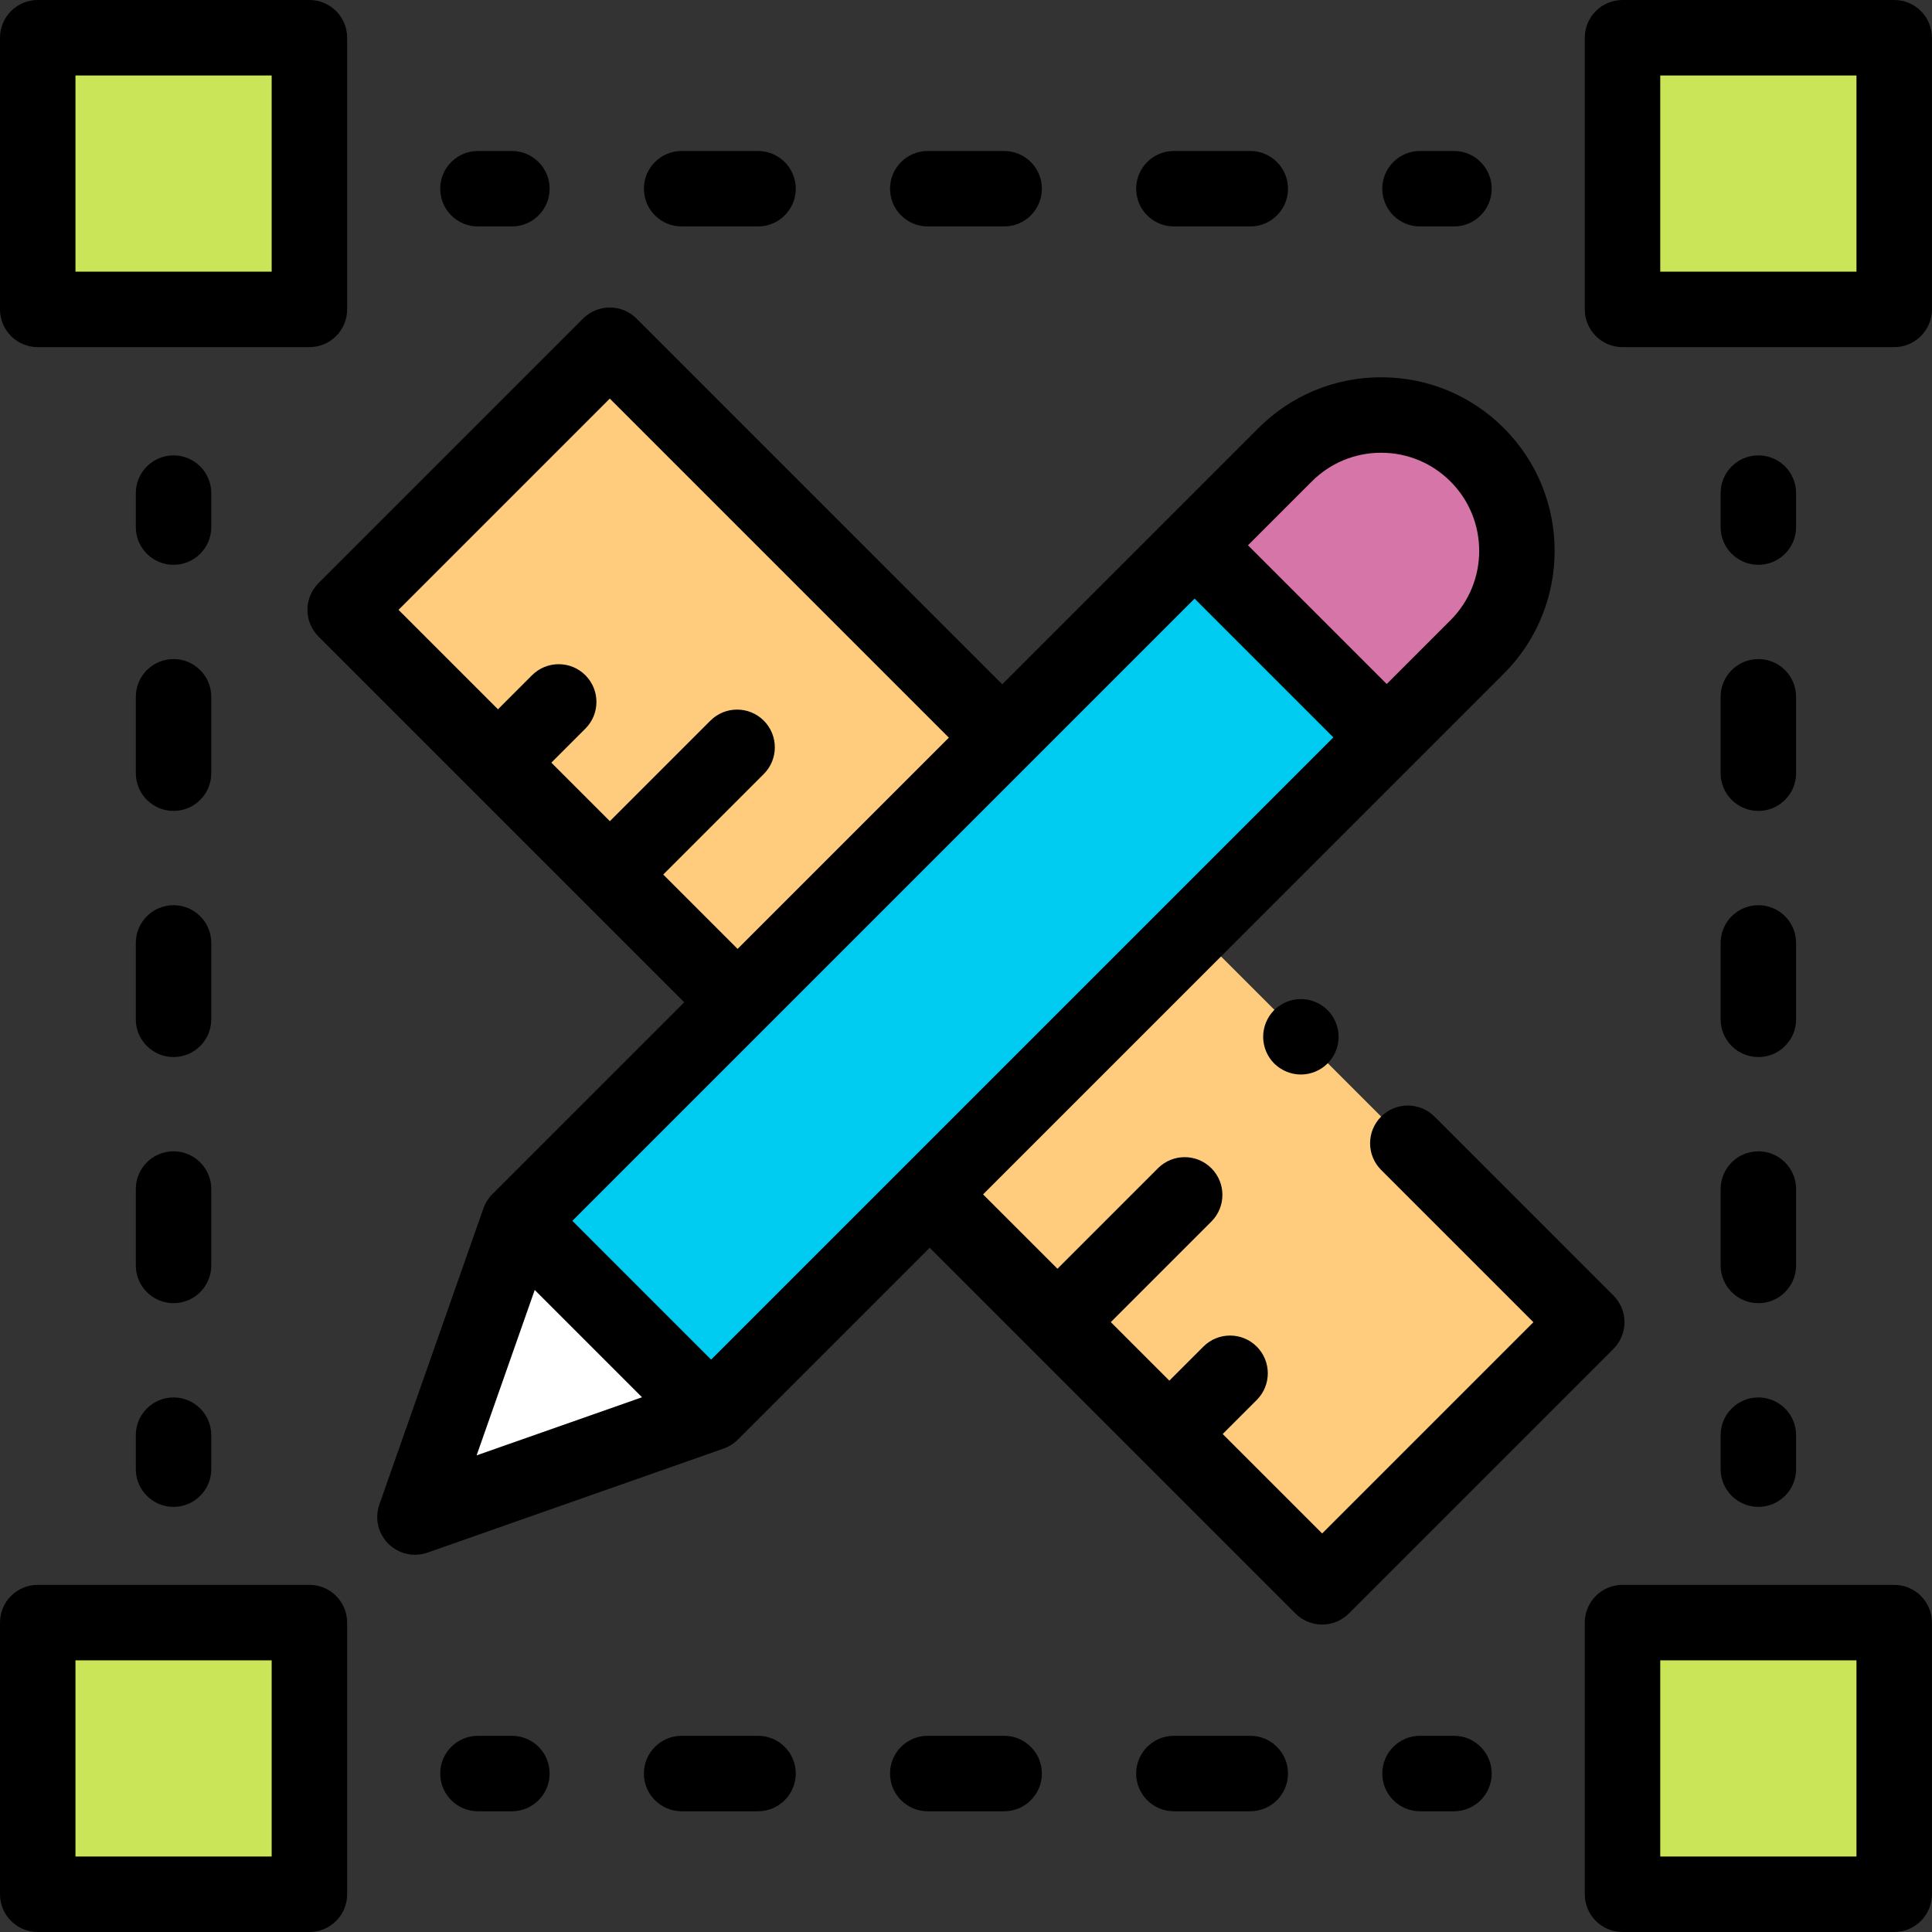 <svg height="512pt" viewBox="0 0 512 512" width="512pt" xmlns="http://www.w3.org/2000/svg"><rect x="0" y="0" width="512" height="512" fill="#333333" stroke="none"/><g fill="#cbe558"><path d="m10 10h71.996v71.996h-71.996zm0 0"/><path d="m429.984 10h72v71.996h-72zm0 0"/><path d="m10 430h71.996v72h-71.996zm0 0"/><path d="m429.984 430h72v72h-72zm0 0"/></g><path d="m420.512 350.398-70.125 70.125-258.906-258.906 70.125-70.125zm0 0" fill="#ffcb7c"/><path d="m188.453 374.453-50.91-50.91 203.02-203.016c14.059-14.059 36.852-14.059 50.91 0s14.059 36.852 0 50.91zm0 0" fill="#00ccf2"/><path d="m367.469 195.441 24.004-24.004c14.059-14.059 14.059-36.852 0-50.91s-36.852-14.059-50.91 0l-24.004 24.004zm0 0" fill="#d675a7"/><path d="m188.453 374.453-78.484 27.578 27.574-78.484zm0 0" fill="#fff"/><path d="m10 91.996h71.996c5.523 0 10-4.477 10-10v-71.996c0-5.523-4.477-10-10-10h-71.996c-5.523 0-10 4.477-10 10v71.996c0 5.523 4.477 10 10 10zm10-71.996h51.996v51.996h-51.996zm0 0"/><path d="m501.984 0h-72c-5.52 0-10 4.477-10 10v71.996c0 5.523 4.48 10 10 10h72c5.523 0 10-4.477 10-10v-71.996c0-5.523-4.477-10-10-10zm-10 71.996h-52v-51.996h52zm0 0"/><path d="m81.996 420.004h-71.996c-5.523 0-10 4.477-10 10v71.996c0 5.523 4.477 10 10 10h71.996c5.523 0 10-4.477 10-10v-71.996c0-5.523-4.477-10-10-10zm-10 71.996h-51.996v-51.996h51.996zm0 0"/><path d="m501.984 420.004h-72c-5.52 0-10 4.477-10 10v71.996c0 5.523 4.48 10 10 10h72c5.523 0 10-4.477 10-10v-71.996c0-5.523-4.477-10-10-10zm-10 71.996h-52v-51.996h52zm0 0"/><path d="m427.578 343.328-47.418-47.422c-3.906-3.902-10.234-3.902-14.141 0-3.906 3.906-3.906 10.238 0 14.145l40.348 40.348-55.984 55.984-26.355-26.352 9.023-9.023c3.906-3.906 3.906-10.238 0-14.145-3.902-3.902-10.234-3.902-14.141 0l-9.023 9.023-15.512-15.512 26.645-26.645c3.906-3.902 3.906-10.234 0-14.141-3.902-3.906-10.234-3.906-14.141 0l-26.645 26.645-19.711-19.707 138.02-138.02c17.934-17.934 17.934-47.117 0-65.051-8.688-8.688-20.242-13.473-32.527-13.473s-23.84 4.785-32.527 13.473l-67.891 67.891-96.926-96.93c-1.875-1.875-4.418-2.926-7.07-2.926-2.652 0-5.195 1.051-7.07 2.926l-70.129 70.129c-3.902 3.902-3.902 10.234 0 14.141l96.93 96.93-50.859 50.855c-1.059 1.062-1.867 2.344-2.363 3.758l-27.574 78.484c-1.277 3.629-.355 7.668 2.363 10.387 1.906 1.906 4.465 2.93 7.07 2.93 1.113 0 2.23-.188 3.316-.566l78.484-27.578c1.414-.496 2.695-1.301 3.758-2.363l50.855-50.855 96.93 96.93c1.871 1.875 4.418 2.926 7.07 2.926 2.652 0 5.195-1.051 7.07-2.926l70.125-70.129c3.906-3.906 3.906-10.234 0-14.141zm-188.27-33.875c-.023.023-.043.047-.066.074l-50.789 50.785-36.766-36.77 164.898-164.898 36.77 36.77-113.973 113.969c-.023.023-.051.043-.074.07zm108.324-181.852c4.91-4.914 11.438-7.617 18.383-7.617s13.473 2.707 18.383 7.617c10.137 10.137 10.137 26.629 0 36.766l-16.902 16.906-36.77-36.77zm-171.867 104.164 26.645-26.645c3.902-3.902 3.902-10.234 0-14.141-3.906-3.906-10.238-3.906-14.145 0l-26.645 26.645-15.508-15.512 9.023-9.023c3.902-3.902 3.902-10.234 0-14.141-3.906-3.906-10.238-3.906-14.145 0l-9.023 9.023-26.352-26.355 55.984-55.984 89.855 89.855-55.984 55.984zm-34.055 110.09 28.434 28.434-43.836 15.402zm0 0"/><path d="m337.668 267.688c-1.859 1.863-2.918 4.441-2.918 7.07 0 2.633 1.059 5.211 2.918 7.07 1.871 1.859 4.441 2.93 7.082 2.93 2.629 0 5.207-1.07 7.066-2.93 1.863-1.859 2.934-4.438 2.934-7.07 0-2.629-1.07-5.207-2.934-7.07-1.859-1.859-4.438-2.93-7.066-2.93-2.641 0-5.211 1.07-7.082 2.93zm0 0"/><path d="m55.988 130.68c0-5.523-4.477-10-9.996-10-5.523 0-10 4.477-10 10v9c0 5.523 4.477 10 10 10 5.52 0 9.996-4.477 9.996-10zm0 0"/><path d="m55.988 315.113c0-5.523-4.477-10-9.996-10-5.523 0-10 4.477-10 10v20.242c0 5.523 4.477 10 10 10 5.52 0 9.996-4.477 9.996-10zm0 0"/><path d="m55.988 249.887c0-5.523-4.477-10-9.996-10-5.523 0-10 4.477-10 10v20.242c0 5.523 4.477 10 10 10 5.52 0 9.996-4.477 9.996-10zm0 0"/><path d="m55.988 184.66c0-5.523-4.477-10-9.996-10-5.523 0-10 4.477-10 10v20.242c0 5.523 4.477 10 10 10 5.52 0 9.996-4.477 9.996-10zm0 0"/><path d="m45.992 370.336c-5.523 0-10 4.48-10 10v9c0 5.523 4.477 10 10 10 5.52 0 9.996-4.477 9.996-10v-9c0-5.52-4.477-10-9.996-10zm0 0"/><path d="m465.984 149.68c5.523 0 10-4.477 10-10v-9c0-5.523-4.477-10-10-10s-10 4.477-10 10v9c0 5.523 4.477 10 10 10zm0 0"/><path d="m455.984 270.129c0 5.523 4.477 10 10 10s10-4.477 10-10v-20.242c0-5.523-4.477-10-10-10s-10 4.477-10 10zm0 0"/><path d="m455.984 335.355c0 5.52 4.477 10 10 10s10-4.48 10-10v-20.242c0-5.523-4.477-10-10-10s-10 4.477-10 10zm0 0"/><path d="m455.984 204.902c0 5.523 4.477 10 10 10s10-4.477 10-10v-20.242c0-5.52-4.477-9.996-10-9.996s-10 4.477-10 9.996zm0 0"/><path d="m455.984 389.336c0 5.523 4.477 10 10 10s10-4.477 10-10v-9c0-5.52-4.477-10-10-10s-10 4.48-10 10zm0 0"/><path d="m376.316 60.012h9c5.523 0 10-4.48 10-10 0-5.523-4.477-10-10-10h-9c-5.523 0-10 4.477-10 10 0 5.52 4.477 10 10 10zm0 0"/><path d="m311.09 60.012h20.246c5.52 0 9.996-4.48 9.996-10 0-5.523-4.477-10-9.996-10h-20.246c-5.52 0-9.996 4.477-9.996 10 0 5.52 4.477 10 9.996 10zm0 0"/><path d="m245.867 60.012h20.242c5.523 0 10-4.48 10-10 0-5.523-4.477-10-10-10h-20.242c-5.523 0-10 4.477-10 10 0 5.52 4.477 10 10 10zm0 0"/><path d="m180.641 60.012h20.242c5.523 0 10-4.48 10-10 0-5.523-4.477-10-10-10h-20.242c-5.523 0-10 4.477-10 10 0 5.52 4.477 10 10 10zm0 0"/><path d="m126.66 60.012h9c5.52 0 9.996-4.48 9.996-10 0-5.523-4.477-10-9.996-10h-9c-5.523 0-10 4.477-10 10 0 5.52 4.477 10 10 10zm0 0"/><path d="m385.316 460.004h-9c-5.523 0-10 4.48-10 10 0 5.523 4.477 10 10 10h9c5.523 0 10-4.477 10-10 0-5.52-4.477-10-10-10zm0 0"/><path d="m200.883 460.004h-20.242c-5.523 0-10 4.48-10 10 0 5.523 4.477 10 10 10h20.242c5.523 0 10-4.477 10-10 0-5.52-4.477-10-10-10zm0 0"/><path d="m331.336 460.004h-20.246c-5.52 0-9.996 4.48-9.996 10 0 5.523 4.477 10 9.996 10h20.246c5.52 0 9.996-4.477 9.996-10 0-5.52-4.477-10-9.996-10zm0 0"/><path d="m266.109 460.004h-20.242c-5.523 0-10 4.48-10 10 0 5.523 4.477 10 10 10h20.242c5.523 0 10-4.477 10-10 0-5.52-4.477-10-10-10zm0 0"/><path d="m135.66 460.004h-9c-5.523 0-10 4.48-10 10 0 5.523 4.477 10 10 10h9c5.52 0 9.996-4.477 9.996-10 0-5.52-4.477-10-9.996-10zm0 0"/></svg>
